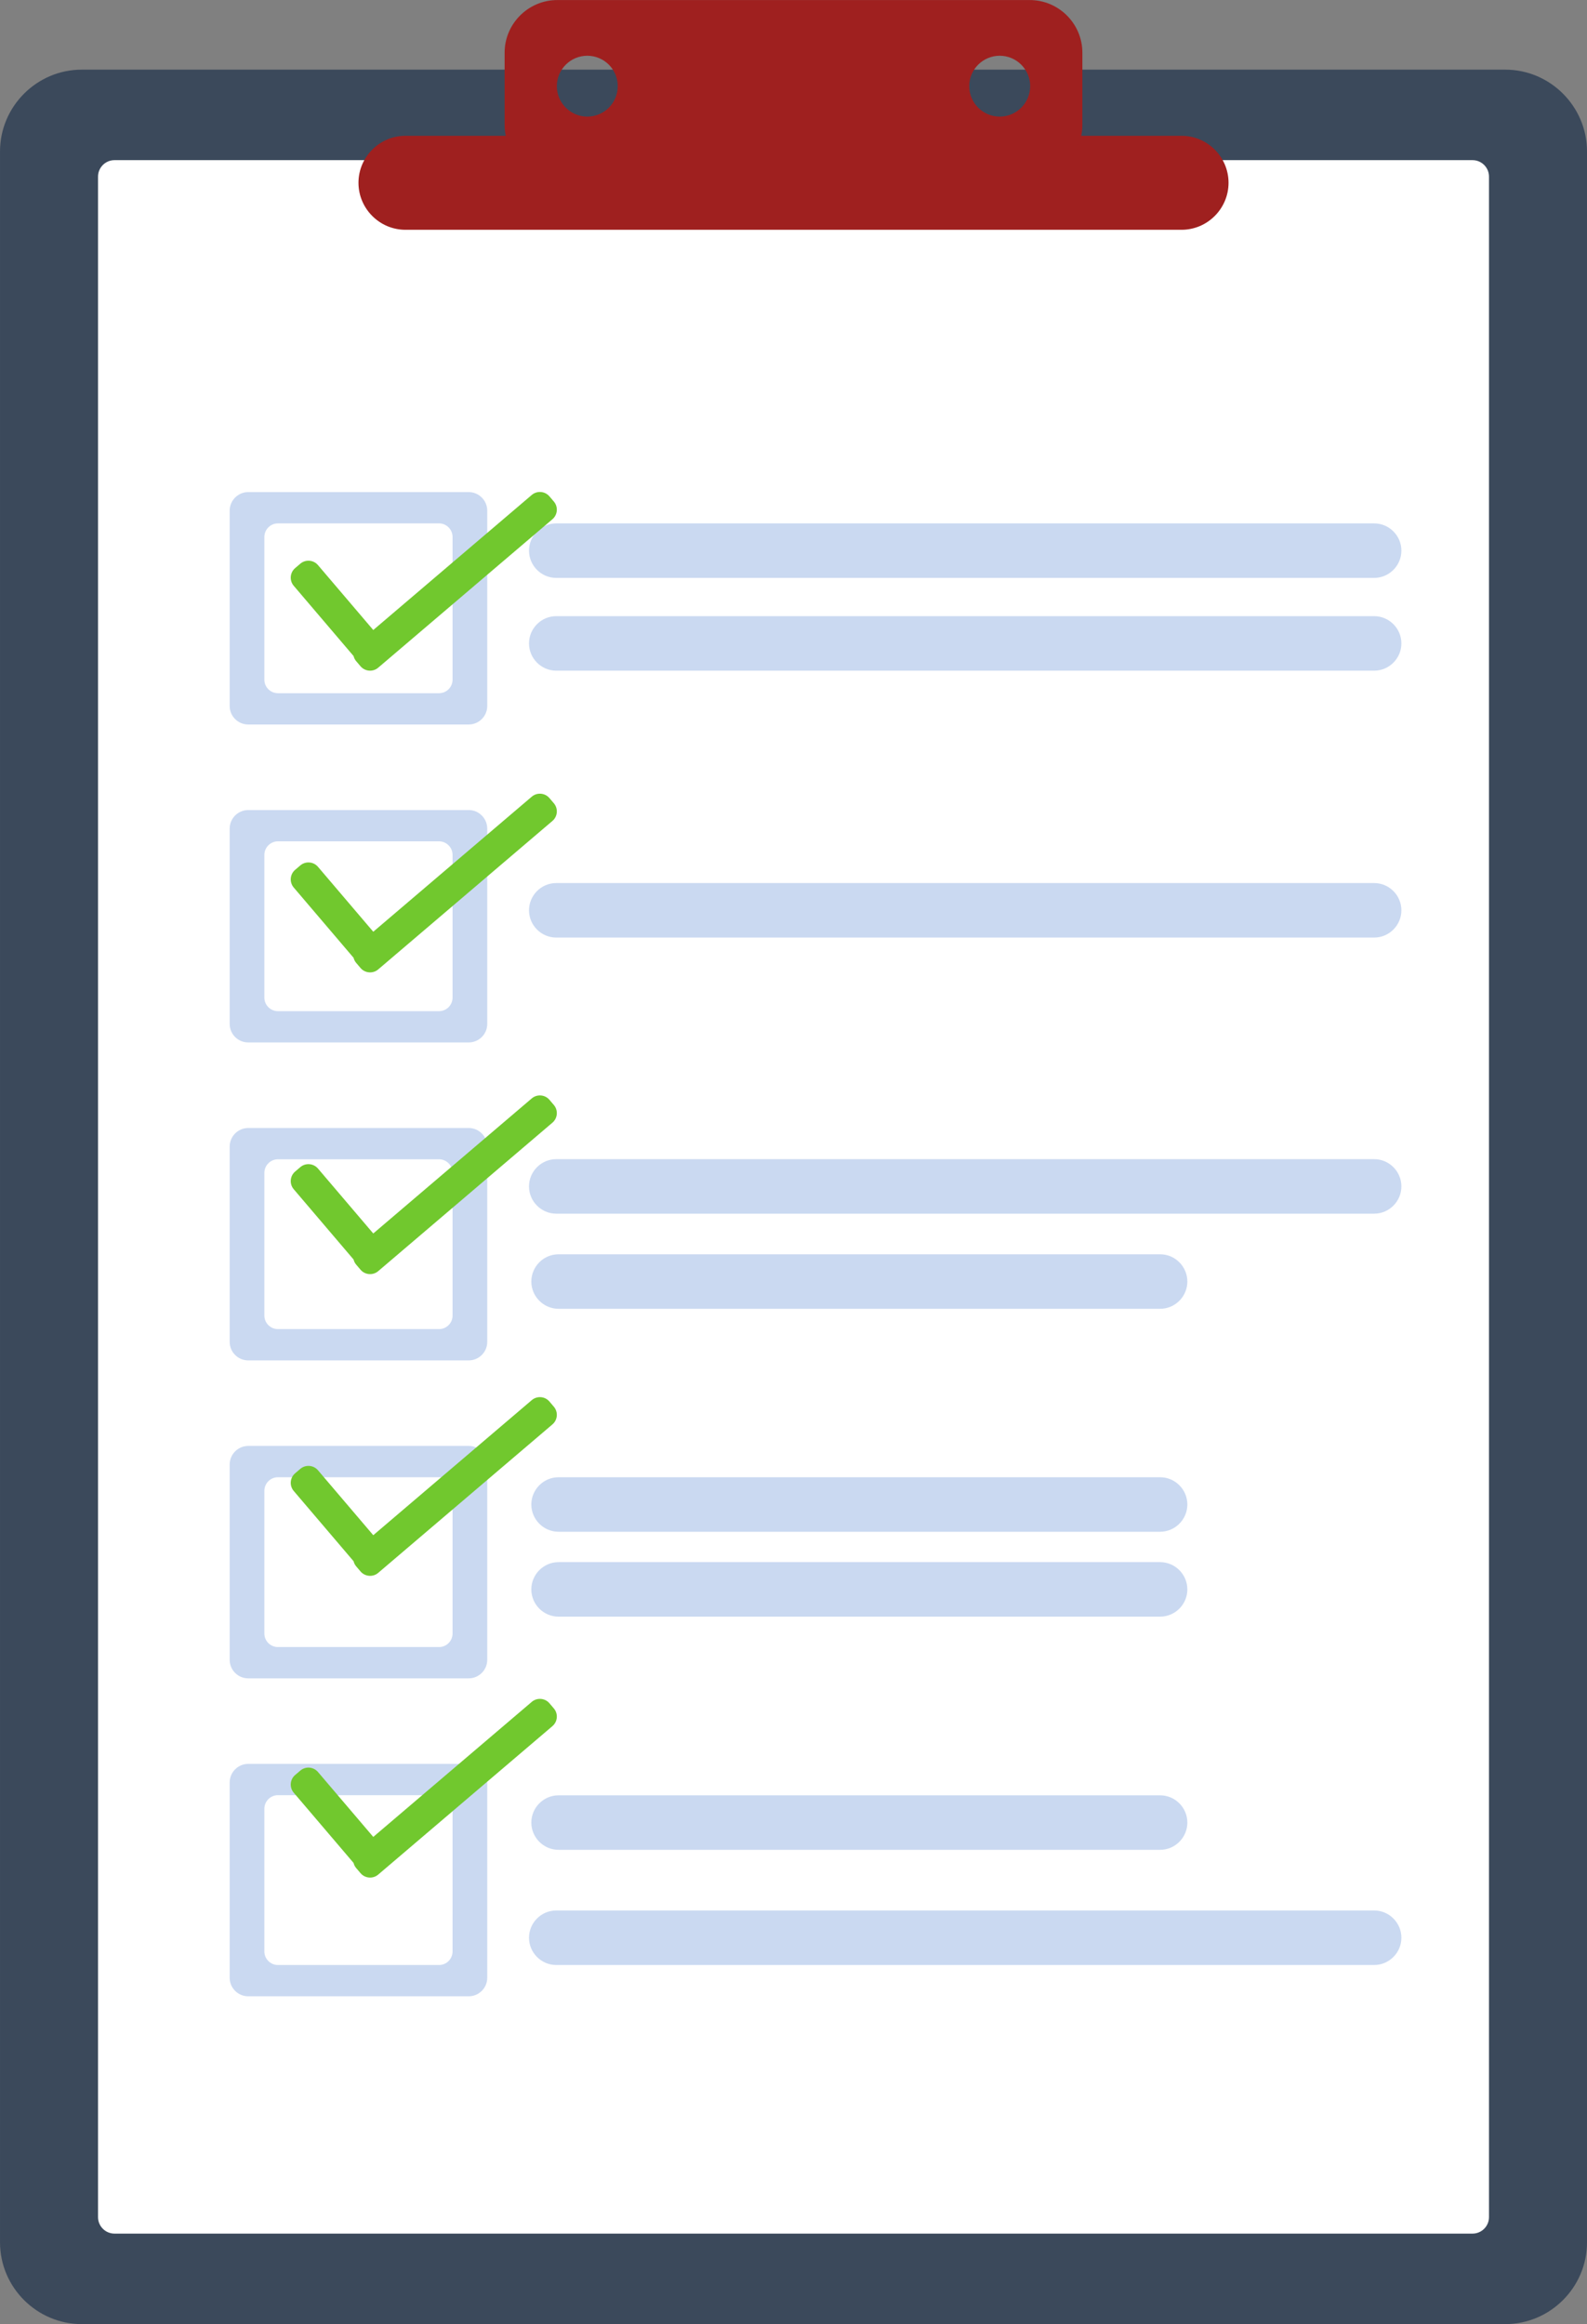 <?xml version="1.0" encoding="UTF-8" standalone="no"?><svg xmlns="http://www.w3.org/2000/svg" xmlns:xlink="http://www.w3.org/1999/xlink" fill="#000000" height="1702.2" preserveAspectRatio="xMidYMid meet" version="1" viewBox="479.3 209.5 1162.7 1702.2" width="1162.7" zoomAndPan="magnify"><rect x="479.3" y="209.5" width="1162.7" height="1702.2" fill="#808080" stroke="none"/><g><g id="change1_1"><path d="M 1582.098 1911.777 L 539.23 1911.777 C 506.27 1911.777 479.309 1884.82 479.309 1851.859 L 479.309 320.43 C 479.309 287.469 506.27 260.508 539.23 260.508 L 1582.098 260.508 C 1615.043 260.508 1642.008 287.469 1642.008 320.43 L 1642.008 1851.859 C 1642.008 1884.82 1615.043 1911.777 1582.098 1911.777" fill="#3b495b"/></g><g id="change2_1"><path d="M 1558.145 1845.488 L 563.172 1845.488 C 556.547 1845.488 551.117 1840.07 551.117 1833.438 L 551.117 338.848 C 551.117 332.23 556.547 326.801 563.172 326.801 L 1558.145 326.801 C 1564.777 326.801 1570.195 332.23 1570.195 338.848 L 1570.195 1833.438 C 1570.195 1840.07 1564.777 1845.488 1558.145 1845.488" fill="#ffffff"/></g><g id="change3_1"><path d="M 1344.949 377.809 L 776.352 377.809 C 757.418 377.809 741.934 362.324 741.934 343.383 C 741.934 324.449 757.418 308.969 776.352 308.969 L 1344.949 308.969 C 1363.891 308.969 1379.375 324.449 1379.375 343.383 C 1379.375 362.324 1363.891 377.809 1344.949 377.809" fill="#9f201f"/></g><g id="change3_2"><path d="M 1227.496 288.383 C 1223.449 292.418 1217.863 294.918 1211.715 294.918 C 1199.441 294.918 1189.398 284.887 1189.398 272.602 C 1189.398 266.512 1191.898 260.914 1195.945 256.867 C 1199.992 252.832 1205.578 250.332 1211.715 250.332 C 1217.863 250.332 1223.449 252.832 1227.496 256.867 C 1231.543 260.914 1234.043 266.512 1234.043 272.602 C 1234.043 278.738 1231.543 284.336 1227.496 288.383 Z M 925.355 288.383 C 921.309 292.418 915.719 294.918 909.574 294.918 C 897.289 294.918 887.258 284.887 887.258 272.602 C 887.258 266.512 889.75 260.914 893.801 256.867 C 897.844 252.832 903.438 250.332 909.574 250.332 C 915.719 250.332 921.309 252.832 925.355 256.867 C 929.398 260.914 931.895 266.512 931.895 272.602 C 931.895 278.738 929.398 284.336 925.355 288.383 Z M 1233.738 209.539 L 887.555 209.539 C 866.383 209.539 849.004 226.867 849.004 248.078 L 849.004 301.02 C 849.004 322.184 866.383 339.562 887.555 339.562 L 1233.738 339.562 C 1254.961 339.562 1272.293 322.184 1272.293 301.02 L 1272.293 248.078 C 1272.293 226.867 1254.961 209.539 1233.738 209.539" fill="#9f201f"/></g><g id="change4_1"><path d="M 810.859 707.352 C 810.859 712.789 806.414 717.23 800.973 717.23 L 682.926 717.23 C 677.441 717.23 672.992 712.789 672.992 707.352 L 672.992 602.781 C 672.992 597.34 677.441 592.852 682.926 592.852 L 800.973 592.852 C 806.414 592.852 810.859 597.34 810.859 602.781 Z M 822.691 569.93 L 661.16 569.93 C 653.664 569.93 647.574 576.07 647.574 583.512 L 647.574 726.621 C 647.574 734.059 653.664 740.148 661.16 740.148 L 822.691 740.148 C 830.18 740.148 836.27 734.059 836.27 726.621 L 836.27 583.512 C 836.27 576.07 830.18 569.93 822.691 569.93" fill="#cad9f1"/></g><g id="change4_2"><path d="M 810.859 940.219 C 810.859 945.66 806.414 950.109 800.973 950.109 L 682.926 950.109 C 677.441 950.109 672.992 945.66 672.992 940.219 L 672.992 835.66 C 672.992 830.219 677.441 825.73 682.926 825.73 L 800.973 825.73 C 806.414 825.73 810.859 830.219 810.859 835.66 Z M 822.691 802.809 L 661.16 802.809 C 653.664 802.809 647.574 808.949 647.574 816.391 L 647.574 959.5 C 647.574 966.941 653.664 973.031 661.16 973.031 L 822.691 973.031 C 830.18 973.031 836.27 966.941 836.27 959.5 L 836.27 816.391 C 836.27 808.949 830.18 802.809 822.691 802.809" fill="#cad9f1"/></g><g id="change4_3"><path d="M 810.859 1173.109 C 810.859 1178.539 806.414 1182.98 800.973 1182.98 L 682.926 1182.98 C 677.441 1182.98 672.992 1178.539 672.992 1173.109 L 672.992 1068.539 C 672.992 1063.102 677.441 1058.609 682.926 1058.609 L 800.973 1058.609 C 806.414 1058.609 810.859 1063.102 810.859 1068.539 Z M 822.691 1035.691 L 661.16 1035.691 C 653.664 1035.691 647.574 1041.828 647.574 1049.27 L 647.574 1192.379 C 647.574 1199.82 653.664 1205.91 661.16 1205.91 L 822.691 1205.91 C 830.18 1205.91 836.27 1199.82 836.27 1192.379 L 836.27 1049.27 C 836.27 1041.828 830.18 1035.691 822.691 1035.691" fill="#cad9f1"/></g><g id="change4_4"><path d="M 810.859 1405.98 C 810.859 1411.422 806.414 1415.871 800.973 1415.871 L 682.926 1415.871 C 677.441 1415.871 672.992 1411.422 672.992 1405.98 L 672.992 1301.422 C 672.992 1295.98 677.441 1291.488 682.926 1291.488 L 800.973 1291.488 C 806.414 1291.488 810.859 1295.98 810.859 1301.422 Z M 822.691 1268.559 L 661.16 1268.559 C 653.664 1268.559 647.574 1274.711 647.574 1282.148 L 647.574 1425.25 C 647.574 1432.699 653.664 1438.789 661.16 1438.789 L 822.691 1438.789 C 830.18 1438.789 836.27 1432.699 836.27 1425.25 L 836.27 1282.148 C 836.27 1274.711 830.18 1268.559 822.691 1268.559" fill="#cad9f1"/></g><g id="change4_5"><path d="M 810.859 1638.859 C 810.859 1644.301 806.414 1648.75 800.973 1648.75 L 682.926 1648.75 C 677.441 1648.75 672.992 1644.301 672.992 1638.859 L 672.992 1534.301 C 672.992 1528.859 677.441 1524.359 682.926 1524.359 L 800.973 1524.359 C 806.414 1524.359 810.859 1528.859 810.859 1534.301 Z M 822.691 1501.441 L 661.16 1501.441 C 653.664 1501.441 647.574 1507.59 647.574 1515.031 L 647.574 1658.129 C 647.574 1665.57 653.664 1671.66 661.16 1671.66 L 822.691 1671.66 C 830.18 1671.66 836.27 1665.57 836.27 1658.129 L 836.27 1515.031 C 836.27 1507.59 830.18 1501.441 822.691 1501.441" fill="#cad9f1"/></g><g id="change4_6"><path d="M 1486.051 632.781 L 886.836 632.781 C 875.855 632.781 866.875 623.789 866.875 612.809 C 866.875 601.828 875.855 592.852 886.836 592.852 L 1486.051 592.852 C 1497.031 592.852 1506.012 601.828 1506.012 612.809 C 1506.012 623.789 1497.031 632.781 1486.051 632.781" fill="#cad9f1"/></g><g id="change4_7"><path d="M 1486.051 700.73 L 886.836 700.73 C 875.855 700.73 866.875 691.75 866.875 680.77 C 866.875 669.781 875.855 660.801 886.836 660.801 L 1486.051 660.801 C 1497.031 660.801 1506.012 669.781 1506.012 680.77 C 1506.012 691.75 1497.031 700.73 1486.051 700.73" fill="#cad9f1"/></g><g id="change4_8"><path d="M 1486.051 896.211 L 886.836 896.211 C 875.855 896.211 866.875 887.23 866.875 876.25 C 866.875 865.27 875.855 856.281 886.836 856.281 L 1486.051 856.281 C 1497.031 856.281 1506.012 865.27 1506.012 876.25 C 1506.012 887.23 1497.031 896.211 1486.051 896.211" fill="#cad9f1"/></g><g id="change4_9"><path d="M 1486.051 1098.441 L 886.836 1098.441 C 875.855 1098.441 866.875 1089.461 866.875 1078.48 L 866.875 1078.469 C 866.875 1067.488 875.855 1058.512 886.836 1058.512 L 1486.051 1058.512 C 1497.031 1058.512 1506.012 1067.488 1506.012 1078.469 L 1506.012 1078.48 C 1506.012 1089.461 1497.031 1098.441 1486.051 1098.441" fill="#cad9f1"/></g><g id="change4_10"><path d="M 1486.051 1648.75 L 886.836 1648.75 C 875.855 1648.75 866.875 1639.762 866.875 1628.781 C 866.875 1617.801 875.855 1608.809 886.836 1608.809 L 1486.051 1608.809 C 1497.031 1608.809 1506.012 1617.801 1506.012 1628.781 C 1506.012 1639.762 1497.031 1648.75 1486.051 1648.75" fill="#cad9f1"/></g><g id="change4_11"><path d="M 1329.23 1168.121 L 888.539 1168.121 C 877.555 1168.121 868.57 1159.129 868.57 1148.148 C 868.57 1137.172 877.555 1128.18 888.539 1128.18 L 1329.23 1128.18 C 1340.211 1128.18 1349.199 1137.172 1349.199 1148.148 C 1349.199 1159.129 1340.211 1168.121 1329.23 1168.121" fill="#cad9f1"/></g><g id="change4_12"><path d="M 1329.23 1331.422 L 888.539 1331.422 C 877.555 1331.422 868.57 1322.43 868.57 1311.449 C 868.57 1300.469 877.555 1291.488 888.539 1291.488 L 1329.23 1291.488 C 1340.211 1291.488 1349.199 1300.469 1349.199 1311.449 C 1349.199 1322.43 1340.211 1331.422 1329.23 1331.422" fill="#cad9f1"/></g><g id="change4_13"><path d="M 1329.23 1393.609 L 888.539 1393.609 C 877.555 1393.609 868.57 1384.621 868.57 1373.641 C 868.57 1362.66 877.555 1353.672 888.539 1353.672 L 1329.23 1353.672 C 1340.211 1353.672 1349.199 1362.66 1349.199 1373.641 C 1349.199 1384.621 1340.211 1393.609 1329.23 1393.609" fill="#cad9f1"/></g><g id="change4_14"><path d="M 1329.23 1564.391 L 888.539 1564.391 C 877.555 1564.391 868.57 1555.41 868.57 1544.43 C 868.57 1533.449 877.555 1524.461 888.539 1524.461 L 1329.23 1524.461 C 1340.211 1524.461 1349.199 1533.449 1349.199 1544.43 C 1349.199 1555.41 1340.211 1564.391 1329.23 1564.391" fill="#cad9f1"/></g><g id="change5_1"><path d="M 885.07 576.852 L 881.844 573.059 C 878.57 569.211 872.742 568.75 868.895 572.02 L 752.773 670.949 L 712.266 623.41 C 708.992 619.559 703.164 619.09 699.316 622.371 L 695.527 625.602 C 691.684 628.879 691.219 634.711 694.492 638.551 L 738.344 690.02 C 738.672 691.352 739.273 692.621 740.211 693.719 L 743.438 697.512 C 746.723 701.359 752.547 701.82 756.387 698.539 L 884.035 589.801 C 887.887 586.52 888.348 580.691 885.07 576.852" fill="#71c82e"/></g><g id="change5_2"><path d="M 885.07 797.84 L 881.844 794.059 C 878.57 790.211 872.742 789.738 868.895 793.02 L 752.773 891.949 L 712.266 844.398 C 708.992 840.559 703.164 840.09 699.316 843.371 L 695.527 846.602 C 691.684 849.871 691.219 855.699 694.492 859.551 L 738.344 911.02 C 738.672 912.34 739.273 913.609 740.211 914.711 L 743.438 918.5 C 746.723 922.352 752.547 922.82 756.387 919.539 L 884.035 810.789 C 887.887 807.52 888.348 801.691 885.07 797.84" fill="#71c82e"/></g><g id="change5_3"><path d="M 885.07 1018.84 L 881.844 1015.051 C 878.57 1011.199 872.742 1010.738 868.895 1014.012 L 752.773 1112.949 L 712.266 1065.398 C 708.992 1061.551 703.164 1061.09 699.316 1064.359 L 695.527 1067.59 C 691.684 1070.871 691.219 1076.699 694.492 1080.539 L 738.344 1132.02 C 738.672 1133.34 739.273 1134.609 740.211 1135.711 L 743.438 1139.5 C 746.723 1143.352 752.547 1143.809 756.387 1140.539 L 884.035 1031.789 C 887.887 1028.512 888.348 1022.68 885.07 1018.84" fill="#71c82e"/></g><g id="change5_4"><path d="M 885.07 1239.84 L 881.844 1236.039 C 878.57 1232.199 872.742 1231.73 868.895 1235.012 L 752.773 1333.941 L 712.266 1286.391 C 708.992 1282.551 703.164 1282.078 699.316 1285.359 L 695.527 1288.59 C 691.684 1291.871 691.219 1297.691 694.492 1301.539 L 738.344 1353.012 C 738.672 1354.328 739.273 1355.602 740.211 1356.711 L 743.438 1360.5 C 746.723 1364.34 752.547 1364.809 756.387 1361.531 L 884.035 1252.789 C 887.887 1249.512 888.348 1243.68 885.07 1239.84" fill="#71c82e"/></g><g id="change5_5"><path d="M 885.07 1460.828 L 881.844 1457.039 C 878.57 1453.199 872.742 1452.73 868.895 1456.012 L 752.773 1554.93 L 712.266 1507.391 C 708.992 1503.539 703.164 1503.07 699.316 1506.359 L 695.527 1509.59 C 691.684 1512.859 691.219 1518.68 694.492 1522.539 L 738.344 1574 C 738.672 1575.328 739.273 1576.602 740.211 1577.699 L 743.438 1581.488 C 746.723 1585.34 752.547 1585.801 756.387 1582.531 L 884.035 1473.781 C 887.887 1470.5 888.348 1464.68 885.07 1460.828" fill="#71c82e"/></g></g></svg>